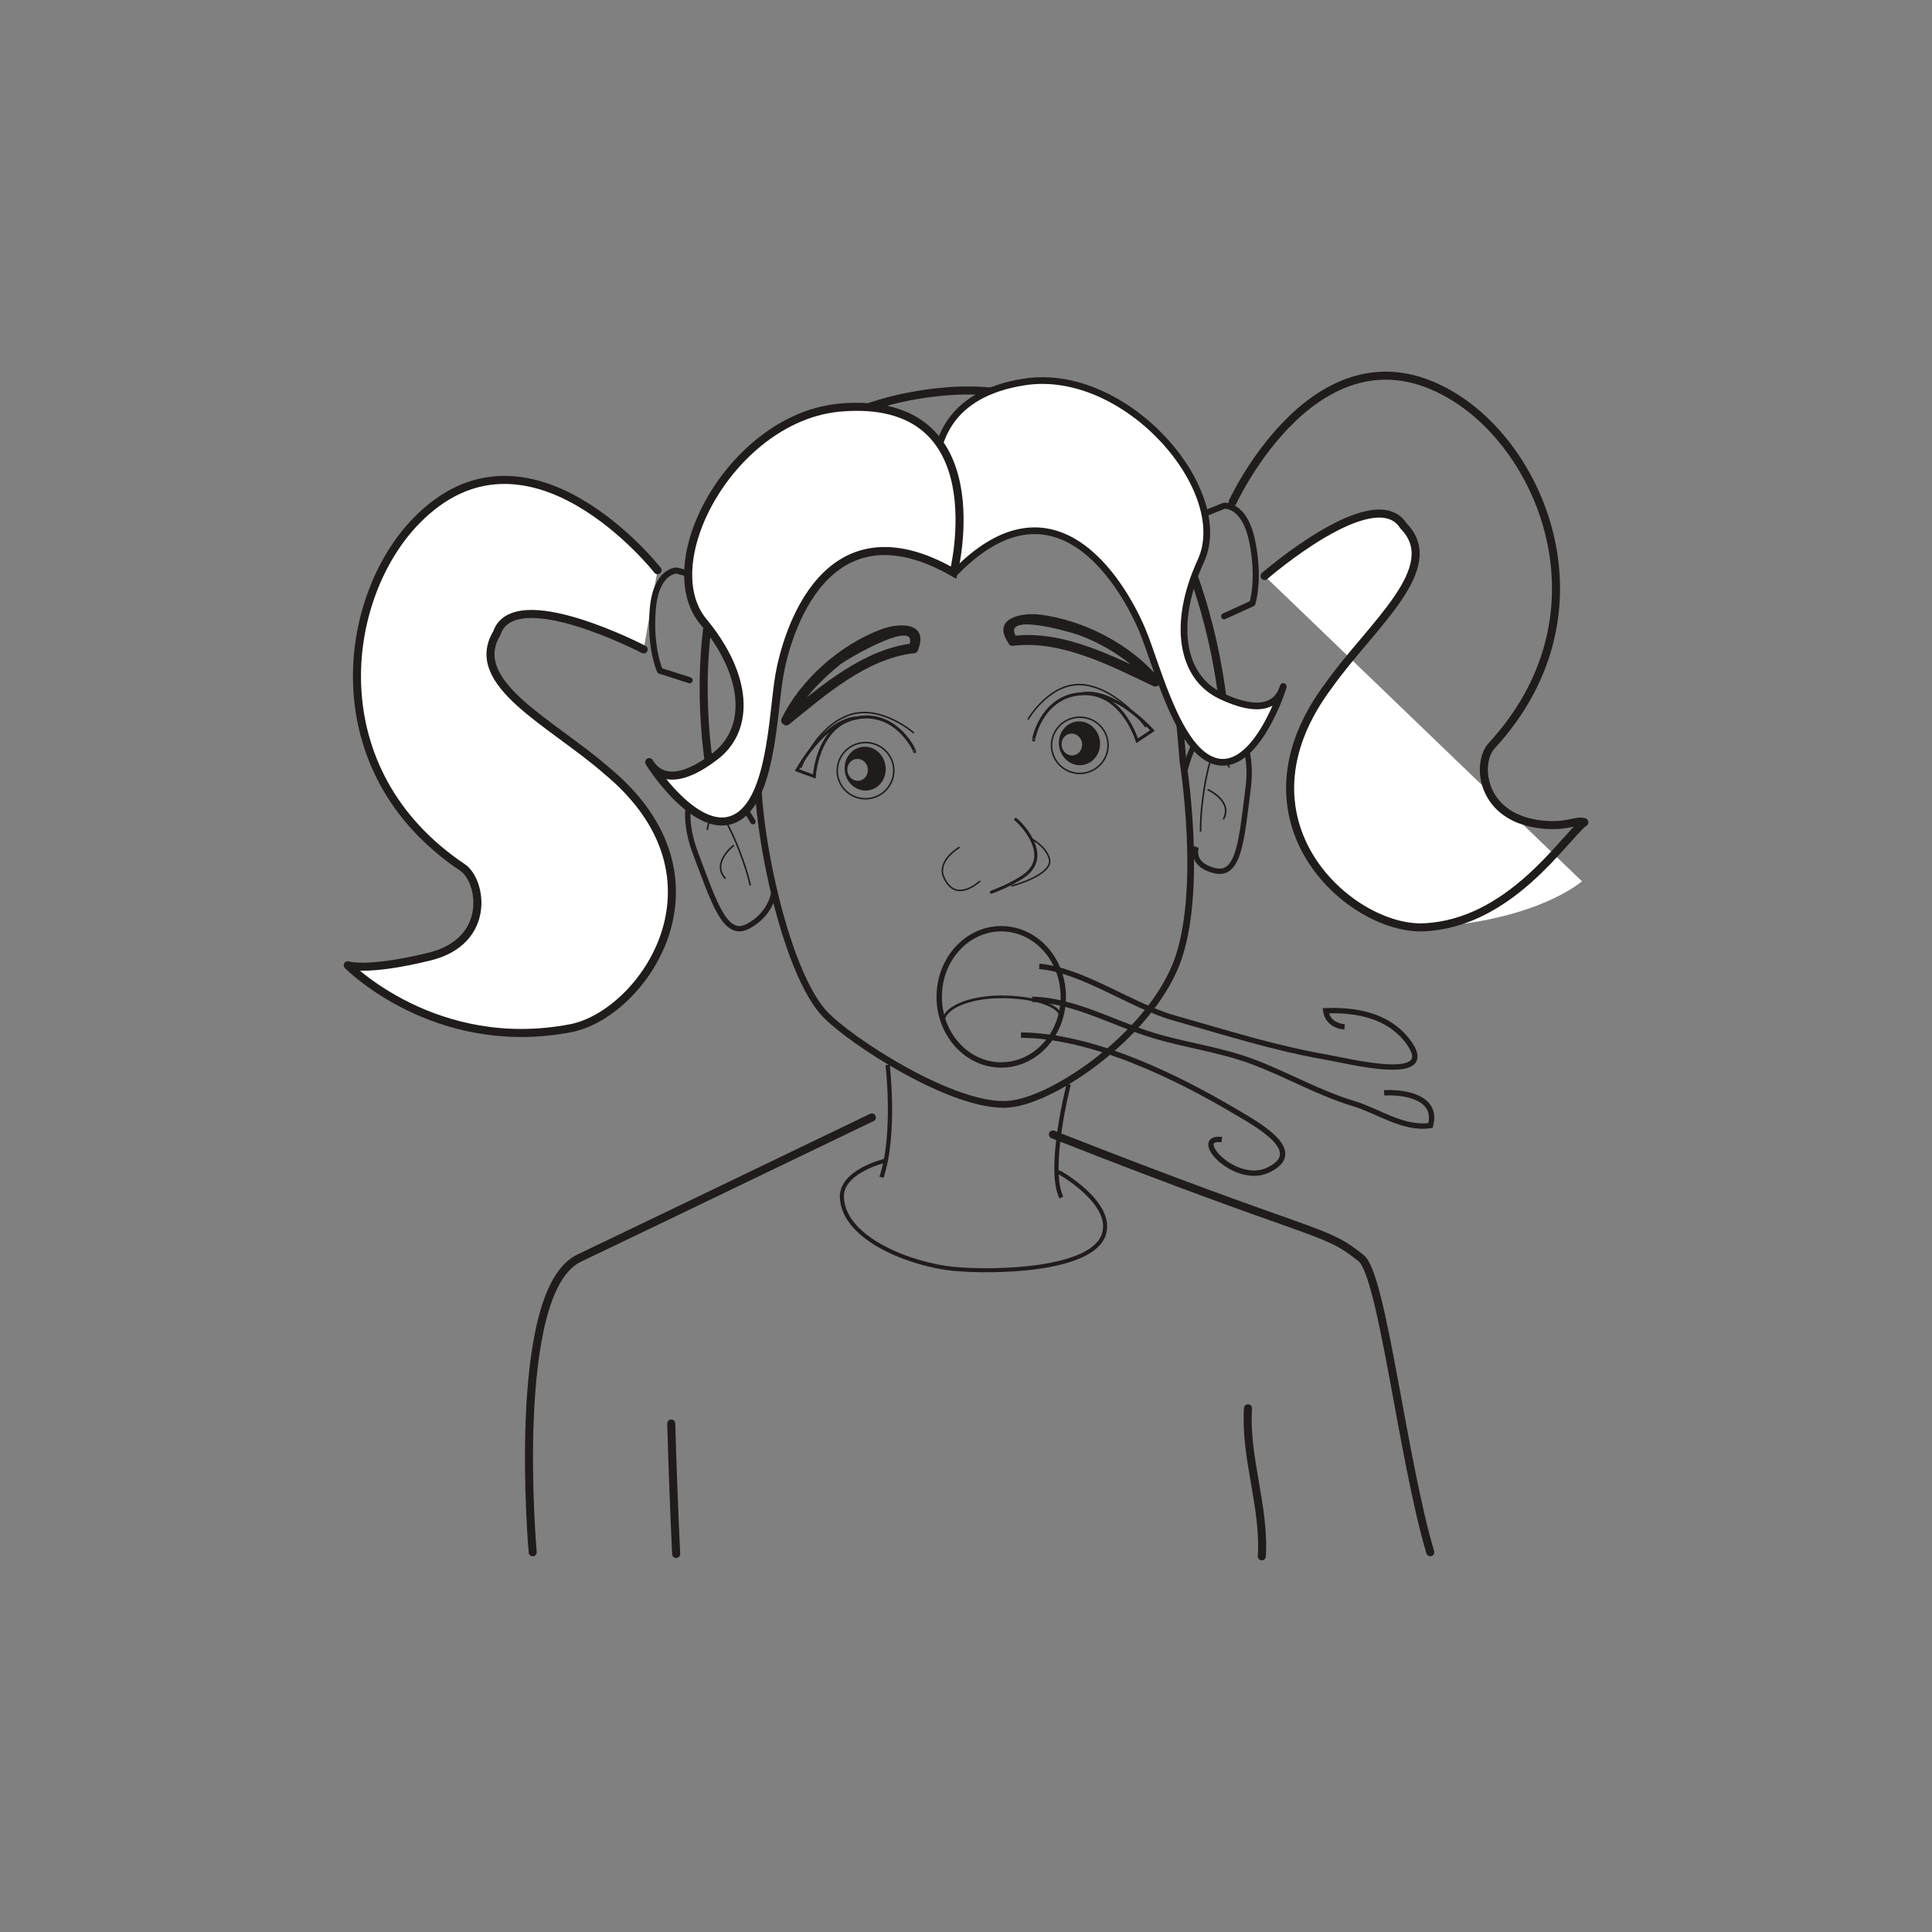 <?xml version="1.0" encoding="UTF-8"?>
<svg xmlns="http://www.w3.org/2000/svg" xmlns:xlink="http://www.w3.org/1999/xlink" width="360pt" height="360pt" viewBox="0 0 360 360" version="1.1">
<rect x="0" y="0" width="360" height="360" fill="#808080" stroke="none"/>
<g id="surface1">
<path style="fill:none;stroke-width:1.5;stroke-linecap:round;stroke-linejoin:round;stroke:rgb(13%,11.327%,11.311%);stroke-opacity:1;stroke-miterlimit:4;" d="M 0.002 0 C -44.694 -21.507 -44.366 -21.339 -54.576 -26.23 C -67.514 -32.418 -63.198 -81.023 -63.198 -81.023 " transform="matrix(1,0,0,-1,162.459,208.219)"/>
<path style="fill:none;stroke-width:1.5;stroke-linecap:round;stroke-linejoin:round;stroke:rgb(13%,11.327%,11.311%);stroke-opacity:1;stroke-miterlimit:4;" d="M -0.002 0.001 C 50.19 -19.776 50.225 -17.257 57.44 -23.054 C 61.397 -26.229 65.182 -60.702 70.315 -77.843 " transform="matrix(1,0,0,-1,196.197,211.396)"/>
<path style="fill:none;stroke-width:1.5;stroke-linecap:round;stroke-linejoin:round;stroke:rgb(13%,11.327%,11.311%);stroke-opacity:1;stroke-miterlimit:4;" d="M 0 -0 C -0.605 -9.196 3.157 -18.391 2.571 -27.586 " transform="matrix(1,0,0,-1,232.546,262.414)"/>
<path style="fill:none;stroke-width:1.5;stroke-linecap:round;stroke-linejoin:round;stroke:rgb(13%,11.327%,11.311%);stroke-opacity:1;stroke-miterlimit:4;" d="M -0.001 -0.001 C 0.229 -8.103 0.526 -16.208 0.913 -24.306 " transform="matrix(1,0,0,-1,125.079,265.249)"/>
<path style="fill-rule:nonzero;fill:rgb(100%,100%,100%);fill-opacity:1;stroke-width:1.5;stroke-linecap:round;stroke-linejoin:round;stroke:rgb(13%,11.327%,11.311%);stroke-opacity:1;stroke-miterlimit:4;" d="M -0.001 -0.001 C -0.001 -0.001 -24.06 30.694 -44.99 9.155 C -58.951 -5.232 -63.165 -37.4 -36.341 -55.392 C -32.677 -57.849 -30.853 -69.201 -42.576 -72.025 C -54.287 -74.868 -57.716 -73.615 -57.716 -73.615 C -57.716 -73.615 -41.458 -90.189 -16.193 -85.349 C -2.783 -82.786 14.995 -57.509 -9.56 -37.283 C -19.775 -28.365 -35.576 -21.076 -29.939 -11.732 C -26.732 -2.197 -2.587 -14.763 -2.587 -14.763 " transform="matrix(1,0,0,-1,122.521,106.245)"/>
<path style=" stroke:none;fill-rule:nonzero;fill:rgb(13%,11.327%,11.311%);fill-opacity:1;" d="M 171.047 121.18 C 173.129 115.914 167.703 115.953 164.172 117.277 C 156.578 120.125 149.262 126.531 145.652 133.855 C 145.246 134.668 146.312 135.57 147.027 134.992 C 153.727 129.566 161.422 122.75 170.277 121.719 C 171.465 121.578 171.309 119.742 170.121 119.875 C 160.859 120.957 152.93 127.828 145.953 133.488 C 146.406 133.863 146.875 134.242 147.332 134.621 C 149.402 130.43 152.867 126.816 156.449 123.898 C 157.855 122.762 171.602 114.781 169.355 120.414 C 168.918 121.516 170.598 122.293 171.047 121.18 "/>
<path style=" stroke:none;fill-rule:nonzero;fill:rgb(13%,11.327%,11.311%);fill-opacity:1;" d="M 189.559 118.949 C 185.961 113.84 199.445 117.746 201.121 118.367 C 206.125 120.211 211.203 123.547 214.645 127.668 C 215.02 127.184 215.395 126.703 215.777 126.223 C 207.574 122.324 198.109 117.344 188.758 118.492 C 187.594 118.637 187.566 120.484 188.742 120.336 C 197.762 119.234 206.938 124.062 214.828 127.816 C 215.793 128.273 216.648 127.188 215.957 126.367 C 210.66 120.023 201.953 115.562 193.844 114.531 C 190.242 114.074 184.688 115.246 187.953 119.875 C 188.637 120.836 190.246 119.93 189.559 118.949 "/>
<path style="fill:none;stroke-width:1.25;stroke-linecap:butt;stroke-linejoin:miter;stroke:rgb(13%,11.327%,11.311%);stroke-opacity:1;stroke-miterlimit:4;" d="M -0.001 0 C -0.001 0 3.96 -24.515 -1.259 -37.758 C -6.485 -50.98 -23.884 -63.086 -32.403 -63.847 C -42.477 -64.765 -62.157 -52 -66.817 -46.953 C -75.395 -37.66 -81.392 -3.242 -78.47 3.246 C -73.895 13.418 -83.407 18.391 -75.349 30.551 C -68.884 40.297 -58.677 45.508 -52.419 41.231 C -41.642 33.864 -40.77 37.918 -32.177 43.973 C -22.216 50.992 -4.911 35.684 -2.935 24.707 C -0.958 13.735 -0.001 0 -0.001 0 Z M -0.001 0 " transform="matrix(1,0,0,-1,220.427,141.895)"/>
<path style="fill:none;stroke-width:0.79;stroke-linecap:butt;stroke-linejoin:miter;stroke:rgb(13%,11.327%,11.311%);stroke-opacity:1;stroke-miterlimit:4;" d="M -0.001 -0.001 C -0.001 -0.001 -4.052 -15.778 -1.36 -21.114 " transform="matrix(1,0,0,-1,199.137,202.03)"/>
<path style="fill:none;stroke-width:0.79;stroke-linecap:butt;stroke-linejoin:miter;stroke:rgb(13%,11.327%,11.311%);stroke-opacity:1;stroke-miterlimit:4;" d="M 0.001 0.002 C 0.001 0.002 1.556 -12.854 -1.143 -20.94 " transform="matrix(1,0,0,-1,165.393,198.439)"/>
<path style="fill:none;stroke-width:1;stroke-linecap:round;stroke-linejoin:round;stroke:rgb(13%,11.327%,11.311%);stroke-opacity:1;stroke-miterlimit:4;" d="M 0 0.001 C 0 0.001 -4.707 8.642 -9.015 7.099 C -13.332 5.579 -12.445 -1.261 -10.765 -5.706 C -7.203 -15.155 -5.203 -21.722 -0.961 -19.523 C 3.27 -17.315 3.84 -13.464 3.84 -13.464 " transform="matrix(1,0,0,-1,140.297,153.102)"/>
<path style="fill:none;stroke-width:0.296;stroke-linecap:round;stroke-linejoin:round;stroke:rgb(13%,11.327%,11.311%);stroke-opacity:1;stroke-miterlimit:4;" d="M -0 -0.001 C -0 -0.001 1.039 6.452 4.012 0.472 C 6.973 -5.509 7.992 -10.353 7.992 -10.353 " transform="matrix(1,0,0,-1,131.793,154.53)"/>
<path style="fill:none;stroke-width:0.296;stroke-linecap:round;stroke-linejoin:round;stroke:rgb(13%,11.327%,11.311%);stroke-opacity:1;stroke-miterlimit:4;" d="M 0.001 0.001 C 0.001 0.001 -4.14 -3.202 -1.55 -6.066 " transform="matrix(1,0,0,-1,136.663,157.567)"/>
<path style="fill:none;stroke-width:1;stroke-linecap:butt;stroke-linejoin:miter;stroke:rgb(13%,11.327%,11.311%);stroke-opacity:1;stroke-miterlimit:4;" d="M 0.001 0.001 C 0.001 0.001 2.255 9.462 6.814 8.973 C 11.365 8.497 12.396 1.676 11.806 -3.027 C 10.54 -13.054 10.122 -19.913 5.49 -18.765 C 0.853 -17.609 2.091 -14.355 2.091 -14.355 " transform="matrix(1,0,0,-1,220.811,143.462)"/>
<path style="fill:none;stroke-width:0.296;stroke-linecap:butt;stroke-linejoin:miter;stroke:rgb(13%,11.327%,11.311%);stroke-opacity:1;stroke-miterlimit:4;" d="M 0.002 0 C 0.002 0 -2.522 6.031 -4.01 -0.476 C -5.506 -6.98 -5.362 -11.937 -5.362 -11.937 " transform="matrix(1,0,0,-1,229.077,143.024)"/>
<path style="fill:none;stroke-width:0.296;stroke-linecap:butt;stroke-linejoin:miter;stroke:rgb(13%,11.327%,11.311%);stroke-opacity:1;stroke-miterlimit:4;" d="M 0 0.002 C 0 0.002 4.782 -2.155 2.926 -5.534 " transform="matrix(1,0,0,-1,225.035,147.119)"/>
<path style=" stroke:none;fill-rule:nonzero;fill:rgb(13%,11.327%,11.311%);fill-opacity:1;" d="M 160.117 145.465 C 159.066 145.629 158.074 144.855 157.91 143.738 C 157.73 142.629 158.438 141.594 159.48 141.426 C 160.531 141.27 161.52 142.027 161.691 143.148 C 161.855 144.266 161.164 145.305 160.117 145.465 M 160.586 139.184 C 158.496 139.512 157.086 141.574 157.434 143.816 C 157.773 146.047 159.75 147.59 161.836 147.266 C 163.938 146.938 165.352 144.863 164.992 142.641 C 164.652 140.406 162.68 138.859 160.586 139.184 "/>
<path style="fill:none;stroke-width:0.284;stroke-linecap:butt;stroke-linejoin:miter;stroke:rgb(13%,11.327%,11.311%);stroke-opacity:1;stroke-miterlimit:4;" d="M -0 0.001 C 0.429 -2.858 -1.539 -5.538 -4.418 -5.983 C -7.289 -6.433 -9.977 -4.48 -10.426 -1.628 C -10.863 1.243 -8.899 3.923 -6.02 4.368 C -3.153 4.817 -0.457 2.856 -0 0.001 Z M -0 0.001 " transform="matrix(1,0,0,-1,166.492,142.794)"/>
<path style=" stroke:none;fill-rule:nonzero;fill:rgb(13%,11.327%,11.311%);fill-opacity:1;" d="M 200.039 140.742 C 198.992 140.906 198.004 140.133 197.832 139.016 C 197.664 137.906 198.363 136.871 199.406 136.707 C 200.457 136.547 201.445 137.312 201.621 138.43 C 201.785 139.547 201.078 140.582 200.039 140.742 M 200.516 134.465 C 198.422 134.789 197.004 136.859 197.359 139.098 C 197.707 141.324 199.676 142.859 201.77 142.543 C 203.863 142.215 205.277 140.145 204.934 137.918 C 204.586 135.68 202.609 134.137 200.516 134.465 "/>
<path style="fill:none;stroke-width:0.284;stroke-linecap:butt;stroke-linejoin:miter;stroke:rgb(13%,11.327%,11.311%);stroke-opacity:1;stroke-miterlimit:4;" d="M -0.002 -0 C 0.436 -2.864 -1.537 -5.539 -4.416 -5.985 C -7.279 -6.43 -9.974 -4.481 -10.42 -1.625 C -10.861 1.246 -8.892 3.918 -6.017 4.367 C -3.138 4.812 -0.447 2.859 -0.002 -0 Z M -0.002 -0 " transform="matrix(1,0,0,-1,206.416,138.07)"/>
<path style="fill:none;stroke-width:0.284;stroke-linecap:round;stroke-linejoin:round;stroke:rgb(13%,11.327%,11.311%);stroke-opacity:1;stroke-miterlimit:4;" d="M 0 -0 C 0 -0 -6.453 5.617 -12.48 3.094 C -18.398 0.629 -20.934 -6.449 -20.934 -6.449 " transform="matrix(1,0,0,-1,170.203,136.512)"/>
<path style="fill:none;stroke-width:0.567;stroke-linecap:butt;stroke-linejoin:miter;stroke:rgb(13%,11.327%,11.311%);stroke-opacity:1;stroke-miterlimit:4;" d="M -0.001 0 C -0.478 -1.414 0.944 8.793 9.784 8.508 C 16.612 8.293 19.19 -0.258 19.19 -0.258 L 22.042 1.645 C 22.042 1.645 15.229 9.277 9.171 8.559 " transform="matrix(1,0,0,-1,192.7,137.77)"/>
<path style="fill:none;stroke-width:0.567;stroke-linecap:butt;stroke-linejoin:miter;stroke:rgb(13%,11.327%,11.311%);stroke-opacity:1;stroke-miterlimit:4;" d="M -0.002 0.001 C 0.791 -1.268 -2.978 8.33 -11.494 5.994 C -18.084 4.189 -18.603 -4.729 -18.603 -4.729 L -21.806 -3.545 C -21.806 -3.545 -16.967 5.459 -10.916 6.181 " transform="matrix(1,0,0,-1,170.33,139.955)"/>
<path style="fill:none;stroke-width:0.284;stroke-linecap:round;stroke-linejoin:round;stroke:rgb(13%,11.327%,11.311%);stroke-opacity:1;stroke-miterlimit:4;" d="M -0.001 -0 C -0.001 -0 4.308 7.378 10.761 6.335 C 17.085 5.308 21.851 -1.387 21.851 -1.387 " transform="matrix(1,0,0,-1,191.587,133.988)"/>
<path style="fill:none;stroke-width:0.75;stroke-linecap:round;stroke-linejoin:round;stroke:rgb(13%,11.327%,11.311%);stroke-opacity:1;stroke-miterlimit:4;" d="M 0.002 -0.002 C 0.002 -0.002 10.096 -5.674 8.256 -11.49 C 6.103 -18.314 -12.209 -18.67 -19.74 -17.955 C -27.291 -17.24 -40.205 -12.56 -40.572 -4.666 C -40.783 0.209 -32.662 2.155 -32.662 2.155 " transform="matrix(1,0,0,-1,197.444,218.479)"/>
<path style="fill:none;stroke-width:0.567;stroke-linecap:round;stroke-linejoin:round;stroke:rgb(13%,11.327%,11.311%);stroke-opacity:1;stroke-miterlimit:4;" d="M -0.001 0.002 C 0.546 -0.408 1.976 -1.858 2.905 -3.654 C 4.081 -5.908 4.402 -8.631 1.277 -10.697 C -1.411 -12.459 -4.536 -13.545 -4.536 -13.545 " transform="matrix(1,0,0,-1,189.27,152.697)"/>
<path style="fill:none;stroke-width:0.284;stroke-linecap:round;stroke-linejoin:round;stroke:rgb(13%,11.327%,11.311%);stroke-opacity:1;stroke-miterlimit:4;" d="M 0.001 0 C 0.001 0 7.36 1.961 7.02 4.805 C 7.02 4.805 6.786 6.95 3.669 8.746 " transform="matrix(1,0,0,-1,188.573,165.071)"/>
<path style="fill:none;stroke-width:0.284;stroke-linecap:round;stroke-linejoin:round;stroke:rgb(13%,11.327%,11.311%);stroke-opacity:1;stroke-miterlimit:4;" d="M -0.001 0.001 C -0.001 0.001 -4.763 -4.57 -6.888 1.231 C -6.798 1.153 -7.95 3.61 -3.872 6.29 " transform="matrix(1,0,0,-1,182.564,164.212)"/>
<path style="fill:none;stroke-width:1.5;stroke-linecap:round;stroke-linejoin:round;stroke:rgb(13%,11.327%,11.311%);stroke-opacity:1;stroke-miterlimit:4;" d="M -0.001 -0.001 C -0.001 -0.001 -14.173 66.593 41.98 72.753 C 91.941 78.234 95.531 11.128 95.531 11.128 " transform="matrix(1,0,0,-1,132.712,145.835)"/>
<path style="fill:none;stroke-width:1.135;stroke-linecap:round;stroke-linejoin:round;stroke:rgb(13%,11.327%,11.311%);stroke-opacity:1;stroke-miterlimit:4;" d="M 0.001 -0 L 4.782 1.918 C 4.782 1.918 8.606 2.402 10.052 -4.781 C 11.493 -11.957 10.063 -16.266 10.063 -16.266 L 4.802 -18.664 " transform="matrix(1,0,0,-1,223.296,96.168)"/>
<path style=" stroke:none;fill-rule:nonzero;fill:rgb(100%,100%,100%);fill-opacity:1;" d="M 294.785 164.223 C 290.93 167.293 281.355 172.051 265.336 172.789 C 251.703 173.422 228.516 153 247.68 127.59 C 255.527 116.543 269.195 105.766 261.527 98.008 C 256.18 89.473 235.641 107.324 235.641 107.324 "/>
<path style="fill:none;stroke-width:1.5;stroke-linecap:round;stroke-linejoin:round;stroke:rgb(13%,11.327%,11.311%);stroke-opacity:1;stroke-miterlimit:4;" d="M 0.001 -0.001 C -3.855 -3.071 -13.839 -18.841 -29.866 -19.583 C -43.495 -20.216 -66.679 0.21 -47.515 25.62 C -39.671 36.667 -25.999 47.441 -33.671 55.206 C -39.015 63.737 -59.554 45.882 -59.554 45.882 " transform="matrix(1,0,0,-1,295.195,153.21)"/>
<path style="fill:none;stroke-width:1.5;stroke-linecap:round;stroke-linejoin:round;stroke:rgb(13%,11.327%,11.311%);stroke-opacity:1;stroke-miterlimit:4;" d="M -0.001 0.001 C -0.001 0.001 16.253 35.469 41.62 19.395 C 58.549 8.673 70.155 -21.632 48.276 -45.382 C 45.272 -48.628 46.182 -59.199 58.206 -60.113 C 62.663 -60.456 64.186 -59.113 65.522 -59.636 " transform="matrix(1,0,0,-1,229.673,93.575)"/>
<path style="fill:none;stroke-width:1.135;stroke-linecap:round;stroke-linejoin:round;stroke:rgb(13%,11.327%,11.311%);stroke-opacity:1;stroke-miterlimit:4;" d="M -0.001 0 L -4.985 1.34 C -4.985 1.34 -8.844 1.367 -9.43 -5.934 C -10.012 -13.23 -8.083 -17.336 -8.083 -17.336 L -2.563 -19.105 " transform="matrix(1,0,0,-1,131.059,107.648)"/>
<path style=" stroke:none;fill-rule:nonzero;fill:rgb(100%,100%,100%);fill-opacity:1;" d="M 178.418 106.223 C 178.418 106.223 163.051 75.527 190.852 71.172 C 209.812 68.199 229.801 91.387 223.766 104.512 C 218.387 116.191 220.105 126.113 227.426 129.633 C 234.738 133.137 237.973 131.297 238.992 128.258 C 240.008 125.219 235.172 142.578 227.512 142.031 C 219.859 141.477 215.773 124.438 212.875 117.473 C 209.984 110.523 197.562 87.164 178.418 106.223 "/>
<path style="fill:none;stroke-width:1.25;stroke-linecap:butt;stroke-linejoin:miter;stroke:rgb(13%,11.327%,11.311%);stroke-opacity:1;stroke-miterlimit:4;" d="M 0.001 -0.001 C 0.001 -0.001 -15.366 30.694 12.435 35.049 C 31.395 38.022 51.384 14.835 45.349 1.71 C 39.97 -9.97 41.688 -19.892 49.009 -23.412 C 56.321 -26.915 59.556 -25.076 60.575 -22.037 C 61.591 -18.997 56.755 -36.357 49.095 -35.81 C 41.442 -35.255 37.356 -18.216 34.458 -11.251 C 31.567 -4.302 19.145 19.057 0.001 -0.001 Z M 0.001 -0.001 " transform="matrix(1,0,0,-1,178.417,106.221)"/>
<path style=" stroke:none;fill-rule:nonzero;fill:rgb(100%,100%,100%);fill-opacity:1;" d="M 177.695 106.707 C 177.695 106.707 186.078 73.516 156.703 75.93 C 136.652 77.582 121.781 104.645 131.059 115.836 C 139.316 125.801 139.922 135.762 133.301 140.879 C 126.668 146 122.938 144.996 121.176 142.309 C 119.414 139.629 128.48 155.184 136.148 152.832 C 143.828 150.477 143.941 133.113 145.242 125.727 C 146.543 118.344 153.652 92.918 177.695 106.707 "/>
<path style="fill:none;stroke-width:1.5;stroke-linecap:butt;stroke-linejoin:miter;stroke:rgb(13%,11.327%,11.311%);stroke-opacity:1;stroke-miterlimit:4;" d="M 0.002 -0.001 C 0.002 -0.001 8.385 33.19 -20.99 30.776 C -41.041 29.124 -55.912 2.061 -46.635 -9.13 C -38.377 -19.095 -37.772 -29.056 -44.393 -34.173 C -51.026 -39.294 -54.756 -38.29 -56.518 -35.603 C -58.28 -32.923 -49.213 -48.478 -41.545 -46.126 C -33.865 -43.771 -33.752 -26.407 -32.451 -19.021 C -31.151 -11.638 -24.041 13.788 0.002 -0.001 Z M 0.002 -0.001 " transform="matrix(1,0,0,-1,177.694,106.706)"/>
<path style="fill:none;stroke-width:1;stroke-linecap:round;stroke-linejoin:round;stroke:rgb(13%,11.327%,11.311%);stroke-opacity:1;stroke-miterlimit:4;" d="M 0.001 -0 C 0.001 -7.008 -5.175 -12.692 -11.562 -12.692 C -17.945 -12.692 -23.12 -7.008 -23.12 -0 C -23.12 7.011 -17.945 12.691 -11.562 12.691 C -5.175 12.691 0.001 7.011 0.001 -0 Z M 0.001 -0 " transform="matrix(1,0,0,-1,198.128,185.746)"/>
<path style="fill:none;stroke-width:0.5;stroke-linecap:round;stroke-linejoin:round;stroke:rgb(13%,11.327%,11.311%);stroke-opacity:1;stroke-miterlimit:4;" d="M 0 0 C 0 2.535 4.817 4.586 10.77 4.586 " transform="matrix(1,0,0,-1,175.797,190.332)"/>
<path style="fill:none;stroke-width:0.5;stroke-linecap:round;stroke-linejoin:round;stroke:rgb(13%,11.327%,11.311%);stroke-opacity:1;stroke-miterlimit:4;" d="M -0.001 -0.001 C -0.001 2.046 -4.946 3.702 -11.059 3.702 " transform="matrix(1,0,0,-1,197.626,189.448)"/>
<path style="fill:none;stroke-width:1;stroke-linecap:butt;stroke-linejoin:miter;stroke:rgb(13%,11.327%,11.311%);stroke-opacity:1;stroke-miterlimit:10;" d="M 0.001 0.001 C 8.036 -0.698 17.134 -7.354 25.114 -9.612 C 34.661 -12.307 43.638 -15.202 53.392 -16.901 C 57.771 -17.663 74.771 -22.026 68.673 -13.956 C 65.021 -9.124 59.036 -8.057 53.376 -8.264 C 53.599 -10.018 54.989 -11.112 56.896 -11.276 " transform="matrix(1,0,0,-1,193.655,180.068)"/>
<path style="fill:none;stroke-width:1;stroke-linecap:butt;stroke-linejoin:miter;stroke:rgb(13%,11.327%,11.311%);stroke-opacity:1;stroke-miterlimit:10;" d="M -0.001 0.001 C 13.338 -0.124 28.717 -7.601 40.096 -14.339 C 44.202 -16.773 53.182 -21.695 46.131 -25.117 C 39.842 -28.171 31.483 -18.761 37.42 -19.48 " transform="matrix(1,0,0,-1,190.251,192.872)"/>
<path style="fill:none;stroke-width:1;stroke-linecap:butt;stroke-linejoin:miter;stroke:rgb(13%,11.327%,11.311%);stroke-opacity:1;stroke-miterlimit:10;" d="M -0.001 0.001 C 7.8 -0.159 15.054 -4.425 22.425 -6.679 C 28.769 -8.612 35.343 -9.393 41.519 -11.776 C 48.019 -14.284 53.562 -17.518 59.999 -19.452 C 64.464 -20.796 69.214 -24.284 74.245 -23.515 C 75.702 -18.229 69.382 -17.218 65.612 -17.429 " transform="matrix(1,0,0,-1,192.302,186.208)"/>
</g>
</svg>
